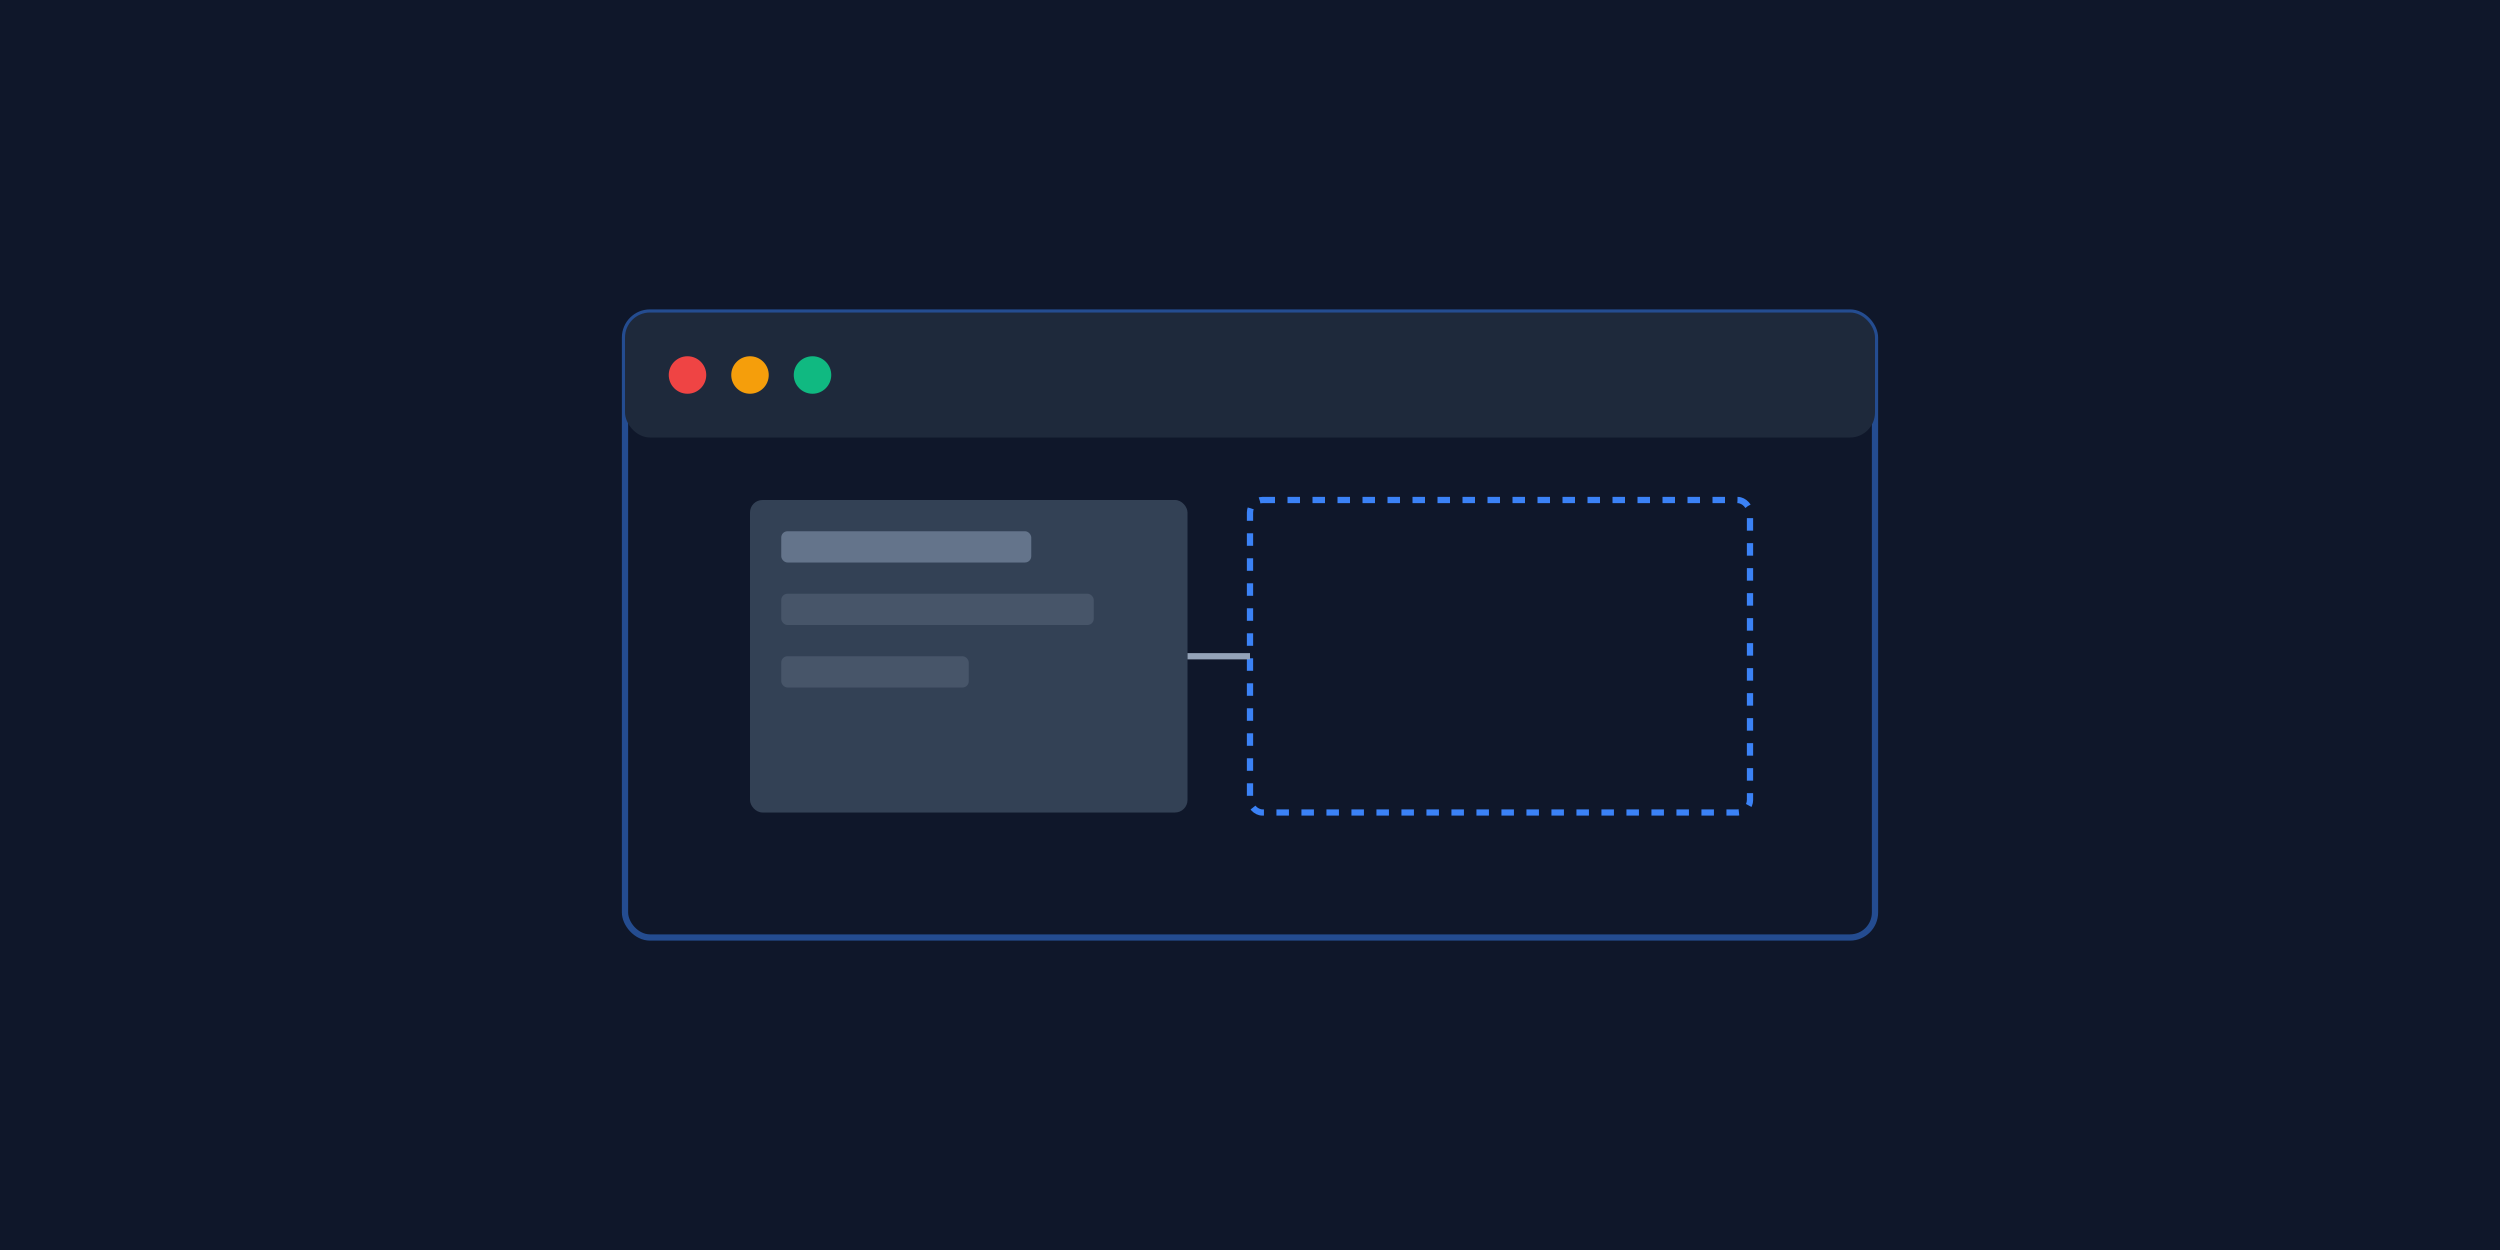 <svg width="800" height="400" viewBox="0 0 800 400" fill="none" xmlns="http://www.w3.org/2000/svg">
  <rect width="800" height="400" fill="#0F172A"/>
  <rect x="200" y="100" width="400" height="200" rx="8" stroke="#3B82F6" stroke-width="2" stroke-opacity="0.5"/>
  <rect x="200" y="100" width="400" height="40" rx="8" fill="#1E293B"/>
  <circle cx="220" cy="120" r="6" fill="#EF4444"/>
  <circle cx="240" cy="120" r="6" fill="#F59E0B"/>
  <circle cx="260" cy="120" r="6" fill="#10B981"/>
  <rect x="240" y="160" width="140" height="100" rx="4" fill="#334155"/>
  <rect x="400" y="160" width="160" height="100" rx="4" stroke="#3B82F6" stroke-width="2" stroke-dasharray="4 4"/>
  <path d="M380 210H400" stroke="#94A3B8" stroke-width="2"/>
  <rect x="250" y="170" width="80" height="10" rx="2" fill="#64748B"/>
  <rect x="250" y="190" width="100" height="10" rx="2" fill="#475569"/>
  <rect x="250" y="210" width="60" height="10" rx="2" fill="#475569"/>
</svg>
